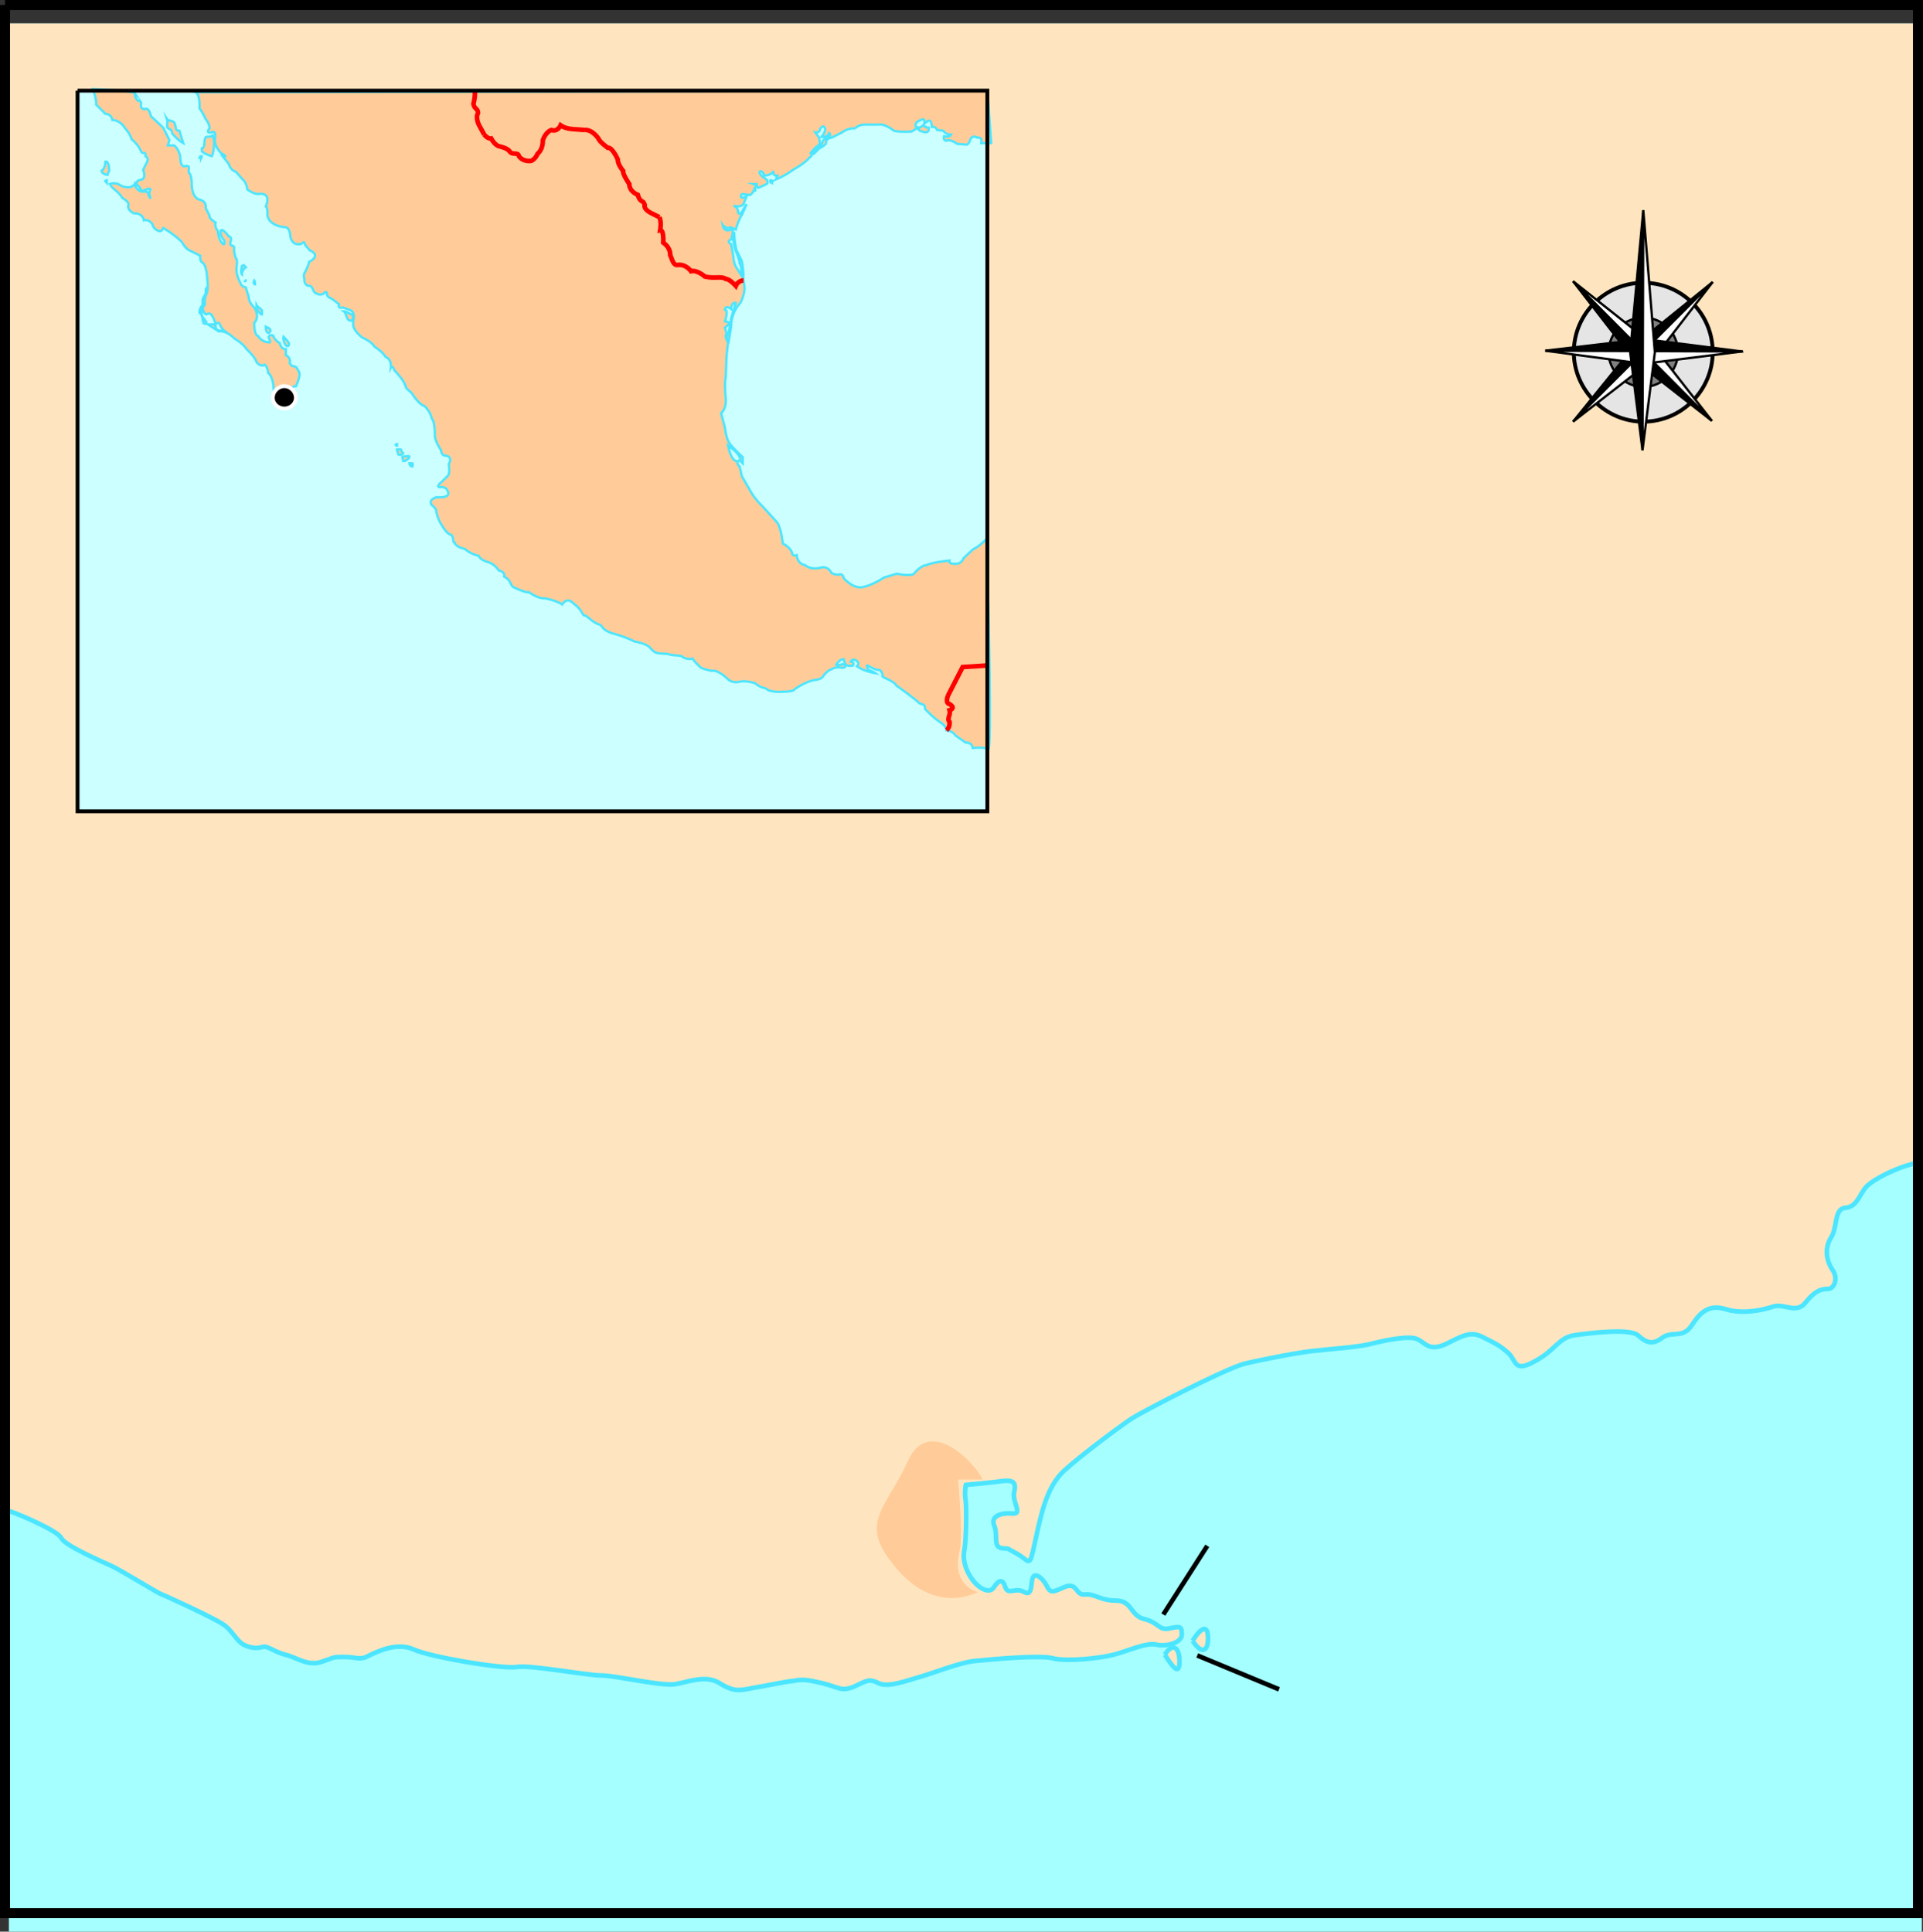 <svg xmlns="http://www.w3.org/2000/svg" width="239.232" height="240.336" viewBox="0 0 179.424 180.252"><rect x="0" y="0" width="179.424" height="180.252" fill="#333333" stroke="none"/><path d="M190.358 337.28h178.488v178.057H190.358z" style="fill:#a5ffff" transform="translate(-189.53 -335.085)"/><path d="M368.846 337.28H190.358l.072 138.817c1.224.432 4.536 1.872 4.824 2.52.36.72 3.888 2.232 4.68 2.592.792.36 3.96 2.304 4.536 2.592.576.216 5.256 2.376 5.904 2.88.72.432 1.224 1.512 1.872 1.872.72.36 1.296.36 1.8.216.432-.144 1.008.432 2.088.72 1.008.216 2.16 1.152 3.456.648 1.296-.432.936-.432 2.088-.432 1.152 0 1.44.36 2.304-.144.936-.432 2.592-1.224 4.104-.576 1.512.72 8.352 1.872 9.648 1.656 1.296-.216 6.552.792 7.92.792 1.368 0 5.832 1.08 6.984.792 1.152-.216 2.808-.864 4.032-.072 1.296.792 1.8.72 3.168.432 1.368-.216 2.88-.576 3.744-.648.792-.144 1.152-.144 2.664.216 1.512.36 1.728.792 2.88.36 1.152-.504 1.44-.864 2.376-.36.936.432 2.52-.216 3.816-.576 1.296-.36 3.96-1.44 5.328-1.512 1.44-.144 6.048-.576 7.2-.216 1.224.288 4.248 0 5.616-.36 1.368-.36 3.024-1.152 3.96-.936.864.216 2.376-.144 2.376-.936s-.144-.792-1.152-.576c-1.008.216-.936-.504-2.304-.864-1.368-.288-1.152-1.728-2.664-1.728-1.512 0-1.944-.648-2.88-.576-.936.144-.72-1.152-1.872-.72-1.152.504-1.368.648-1.728-.072-.36-.72-1.08-1.296-1.296-.792-.216.432 0 1.8-.792 1.368-.864-.504-1.512.36-1.8-.504-.216-.792-.648-.576-1.008 0-.36.648-1.152.288-1.728-.288-.576-.576-1.296-1.872-1.08-3.024.216-1.224.216-3.96.144-4.68-.144-.72 0-1.512 0-1.512s2.52-.216 3.384-.36c.792-.072 1.368-.072 1.152.936-.288 1.08.936 2.232-.288 2.088-1.152-.072-1.944.36-1.584 1.152.36.864-.144 2.016.72 2.088.792.144.072-.216 1.368.504s1.152 1.512 1.728-1.152c.576-2.664 1.08-5.04 2.664-6.552 1.656-1.512 5.256-4.176 6.336-4.896 1.008-.648 8.64-4.608 10.512-5.112 1.8-.432 5.544-1.152 6.696-1.224 1.152-.144 3.528-.288 4.896-.576 1.368-.36 3.744-.864 4.536-.504.792.36 1.08 1.152 2.592.504 1.512-.72 2.304-1.296 3.456-.72 1.152.576 1.656.792 2.448 1.512s.504 1.872 2.448.792c1.944-1.008 2.232-2.232 3.744-2.448 1.512-.216 5.112-.648 5.904 0 .792.72 1.368.936 2.304.216.936-.648 1.872.144 2.736-1.152.792-1.224 1.584-1.944 3.096-1.512 1.512.504 3.384.144 4.464-.216 1.008-.36 2.16.72 3.024-.36.792-1.008 1.368-1.296 2.088-1.296.648 0 1.008-1.008.432-1.8-.576-.864-.72-2.016-.144-2.952.648-.936.288-2.664 1.296-2.808 1.08-.072 1.296-1.008 1.872-1.8.576-.864 3.816-2.376 5.328-2.448 0 0-.936-105.624 0-106.272z" style="fill:#ffe5bf" transform="translate(-189.53 -335.085)"/><path d="M300.806 488.193c.72-1.152 1.44-1.656 1.44-.216 0 1.368-.72 1.368-1.44.216zm-2.592 1.296c.72-1.152 1.368-.72 1.368.648 0 1.368-.648.504-1.368-.648z" style="fill:#ffe5bf" transform="translate(-189.53 -335.085)"/><path d="M300.806 488.193c.72-1.152 1.44-1.656 1.44-.216 0 1.368-.72 1.368-1.44.216m-2.592 1.296c.72-1.152 1.368-.72 1.368.648 0 1.368-.648.504-1.368-.648m0 0" style="fill:none;stroke:#4ce5ff;stroke-width:.432;stroke-linejoin:round;stroke-miterlimit:10.433" transform="translate(-189.53 -335.085)"/><path d="M190.43 476.097c1.224.432 4.536 1.872 4.824 2.52.36.72 3.888 2.232 4.68 2.592.792.36 3.96 2.304 4.536 2.592.576.216 5.256 2.376 5.904 2.88.72.432 1.224 1.512 1.872 1.872.72.36 1.296.36 1.8.216.432-.144 1.008.432 2.088.72 1.008.216 2.16 1.152 3.456.648 1.296-.432.936-.432 2.088-.432 1.152 0 1.44.36 2.304-.144.936-.432 2.592-1.224 4.104-.576 1.512.72 8.352 1.872 9.648 1.656 1.296-.216 6.552.792 7.92.792 1.368 0 5.832 1.08 6.984.792 1.152-.216 2.808-.864 4.032-.072 1.296.792 1.8.72 3.168.432 1.368-.216 2.88-.576 3.744-.648.792-.144 1.152-.144 2.664.216 1.512.36 1.728.792 2.88.36 1.152-.504 1.44-.864 2.376-.36.936.432 2.52-.216 3.816-.576 1.296-.36 3.96-1.44 5.328-1.512 1.44-.144 6.048-.576 7.2-.216 1.224.288 4.248 0 5.616-.36 1.368-.36 3.024-1.152 3.96-.936.864.216 2.376-.144 2.376-.936s-.144-.792-1.152-.576c-1.008.216-.936-.504-2.304-.864-1.368-.288-1.152-1.728-2.664-1.728-1.512 0-1.944-.648-2.88-.576-.936.144-.72-1.152-1.872-.72-1.152.504-1.368.648-1.728-.072-.36-.72-1.08-1.296-1.296-.792-.216.432 0 1.8-.792 1.368-.864-.504-1.512.36-1.8-.504-.216-.792-.648-.576-1.008 0-.36.648-1.152.288-1.728-.288-.576-.576-1.296-1.872-1.08-3.024.216-1.224.216-3.96.144-4.68-.144-.72 0-1.512 0-1.512s2.52-.216 3.384-.36c.792-.072 1.368-.072 1.152.936-.288 1.08.936 2.232-.288 2.088-1.152-.072-1.944.36-1.584 1.152.36.864-.144 2.016.72 2.088.792.144.072-.216 1.368.504s1.152 1.512 1.728-1.152c.576-2.664 1.08-5.04 2.664-6.552 1.656-1.512 5.256-4.176 6.336-4.896 1.008-.648 8.64-4.608 10.512-5.112 1.8-.432 5.544-1.152 6.696-1.224 1.152-.144 3.528-.288 4.896-.576 1.368-.36 3.744-.864 4.536-.504.792.36 1.08 1.152 2.592.504 1.512-.72 2.304-1.296 3.456-.72 1.152.576 1.656.792 2.448 1.512s.504 1.872 2.448.792c1.944-1.008 2.232-2.232 3.744-2.448 1.512-.216 5.112-.648 5.904 0 .792.72 1.368.936 2.304.216.936-.648 1.872.144 2.736-1.152.792-1.224 1.584-1.944 3.096-1.512 1.512.504 3.384.144 4.464-.216 1.008-.36 2.16.72 3.024-.36.792-1.008 1.368-1.296 2.088-1.296.648 0 1.008-1.008.432-1.8-.576-.864-.72-2.016-.144-2.952.648-.936.288-2.664 1.296-2.808 1.08-.072 1.296-1.008 1.872-1.8.576-.864 3.816-2.376 5.328-2.448" style="fill:none;stroke:#4ce5ff;stroke-width:.432;stroke-linejoin:round;stroke-miterlimit:10.433" transform="translate(-189.53 -335.085)"/><path d="M281.222 473.145c-.936-1.872-5.112-5.904-6.984-1.728-1.872 4.176-4.464 5.616-1.656 9.288 2.736 3.744 5.832 4.032 8.208 2.952 0 0-2.52-.576-1.728-3.816.36-1.44-.144-6.696-.144-6.696z" style="fill:#fc9" transform="translate(-189.53 -335.085)"/><path d="M196.766 343.545h84.888v67.248h-84.888z" style="fill:#cff" transform="translate(-189.53 -335.085)"/><path d="M281.726 405.033c-.288-.288-1.44-.144-1.44-.144-.072-.576-.648-.504-.648-.504l-.936-.648c-.36-.504-.864-.504-.864-.504 0-.432-.648-.792-.648-.792-.72-.504-1.368-1.224-1.368-1.224.072-.576-.432-.288-.648-.648a32.657 32.657 0 0 0-2.016-1.512c-.216-.432-1.224-.72-1.296-.864.072-.288-.216-.576-.216-.576-.504 0-1.152-.432-1.152-.432-.216-.072.072.432.072.432.36.072.648.288.648.288-.864-.144-1.368-.432-1.368-.432l-.36-.216c.36-.36-.144-.576-.144-.576-.288-.144-.432.144-.432.144.36 0 .216.36.216.36-.72.144-.792-.216-.864-.576-.36-.072-.72.504-.72.504.144.144.648-.144.792 0 .216.288-.216.288-.216.288-.648-.144-1.008.144-1.008.144-.36.072-.792.648-.792.648-.072.288-.864.36-.864.36-.936.216-1.8.864-1.8.864-.072.216-1.08.216-1.08.216-.792.072-1.368-.144-1.368-.144-.432-.36-.504-.072-1.224-.648-.936-.288-1.44-.144-1.44-.144-.792.216-1.224-.36-1.224-.36-1.008-.864-1.368-.648-1.368-.648-.72-.144-1.008-.288-1.008-.288-.648-.576-.792-.864-.792-.864-.504.144-.936-.144-.936-.144-.144-.216-.864-.072-1.368-.288-1.152-.072-1.152 0-1.728-.648-.432-.36-1.368-.504-1.368-.504-1.008-.504-2.16-.792-2.16-.792-1.008-.36-.864-.792-1.152-.792-.792-.288-1.08-.864-1.44-.864-.144-.144-.288-.648-.936-1.08-.648-.72-1.08.072-1.08.072-.504-.36-1.584-.576-1.584-.576-.648.072-1.512-.576-1.512-.576-.36.072-1.368-.432-1.368-.432-.36-.072-.288-.72-.936-1.008.072-.504-.504-.576-.504-.576-.432-.648-1.008-.792-1.008-.792-.792-.216-.864-.576-.864-.576-.864-.216-1.296-.648-1.296-.648-.936-.216-.936-.576-.936-.576-.288 0 0-.72-.504-.792-.432-.288-.72-.864-.72-.864-.36-.504-.504-1.224-.504-1.224 0-.36-.432-.648-.432-.648-.36-.504.432-.72.432-.72 1.44.072 1.08-.504 1.08-.504-.144-.576-.792-.432-.792-.432-.36-.072.216-.504.216-.504l.576-.576c.216-.216.072-1.08.072-1.08.432-.72-.288-.792-.288-.792s-.36.072-.432-.504c-.648-1.008-.576-1.44-.576-1.44 0-1.368-.288-1.512-.288-1.512-.072-.576-.648-1.152-.648-1.152-.504-.144-1.08-1.008-1.08-1.008-.288-.504-.576-.432-.72-.864-.144-.576-1.008-1.44-1.008-1.44-.216-.576-.36-.288-.36-.288.072-.864-.504-1.008-.504-1.008-.288-.504-1.008-.936-1.008-.936-.288-.504-1.152-.864-1.152-.864-.648-.504-.792-.936-.792-.936-.144-.36 0-.864 0-.864.072-.72-.432-.792-.432-.792l-.576-.216c-.576.144-.36-.288-.36-.288l-.648-.504c-.864-.36-.216-.576-.648-.648-.36.432-.792.144-.792.144-.432-.072-.288-.792-.792-.72-.432-.144-.36-.648-.36-.648-.144-.432.072-.648.072-.648.36-.72.36-.936.36-.936 1.224-.648.072-1.08.072-1.08l-.432-.504c-.144-.576-.216 0-.576-.072-.648.072-.792-.648-.792-.648-.072-1.08-.576-.936-.576-.936-1.584-.216-1.584-1.152-1.584-1.152s.072-.576-.144-.792c.576-1.44-.72-1.152-.72-1.152-.432 0-1.008-.432-1.008-.432-.072-.648-.432-.936-.432-.936l-.648-.72c-.504-.144-.648-.72-.648-.72l-.576-.72c.648.144-.144-.288-.144-.288-.72-.792-.576-1.296-.576-1.296.144-.936-.288-.648-.288-.648-.648.144-.216-.36-.216-.36 0-.504-.36-.864-.36-.864-.36-.792-.576-1.008-.576-1.008.072-1.368-.36-1.512-.36-1.512l73.872-.144.36 4.896h-.936c.144-.648-.36-.504-.36-.504-.432-.288-.648.144-.648.144-.144.504-.36.504-.36.504l-.864-.072c-.72-.504-1.008-.288-1.008-.288-.36-.072-.216-.432-.216-.432.504.144.648-.144.648-.144-.504 0-.72-.36-.72-.36l-.576-.072c-.144-.36-.504-.288-.504-.288 0-.864-.432-.504-.432-.504l-.288.216c.216-.72-.432-.288-.432-.288-.432.144-.36.504-.36.504l.216.144-.576.36c-1.224.072-1.656-.072-1.656-.072-.936-.72-1.44-.576-1.44-.576h-1.368c-.648.072-.792.36-.792.36a1.753 1.753 0 0 0-1.224.36l-1.008.504c-.576.072-.504.504-.504.504-.072.216-.648.504-.648.504l-.504.504c-.216-.144.216-.504.216-.504.432-.144.576-.504.576-.504 0-.36.504-.504.504-.504.432-.216.144-.432.144-.432-.144.432-.72.36-.72.36.36-.432.36-.72.36-.72-.144-.576-.504 0-.504 0 0 .36-.432.288-.432.288l.36.504.072.576-.504.432-.36.432c.288.216-.144.432-.144.432-.36.504-1.44 1.08-1.44 1.08-.864.648-1.656.936-1.656.936l.144-.36c-.504.072-.36-.432-.36-.432-.216.432-.864.432-.864.432-.216-.576-.432-.36-.432-.36-.072.288.432.576.432.576.432.288.288.504.288.504 0 .072-.864.432-.864.432-.144-.072-.144-.36-.144-.36h-.288c.432.144.072.432.072.432.288.216-.072.216-.072.216-.288.504-.432.36-.432.36l-.576-.072c-.216 0-.144.288-.144.288.144.144.504-.072.504-.072l-.288.72c-.288.36-.936.144-.936.144.504.216.432.648.432.648.144.288.36-.072.36-.072l.432-.72-.432 1.008c-.288.36-.576 1.368-.576 1.368l-.504-.216c-.432.216-.72-.216-.72-.216.144.864.936.36.936.36.072.288-.144 1.008-.144 1.008-.504.144 0 .432 0 .432l.216 1.152c0 .72.36 1.152.36 1.152l.36.576c.072-.864-.144-1.08-.144-1.08 0-.36-.36-1.152-.36-1.152-.216-.576-.216-1.152-.216-1.152l.072-.648c0 .936.216 1.728.216 1.728l.432.864c.144.216.216 1.44.216 1.44-.072.288.072.936.072.936.144.72-.36 1.656-.36 1.656-.936 1.008-.864 2.232-.864 2.232l-.216 1.296-.216-.36c.288-.432.432-1.728.432-1.728l.432-1.44c-.432-.072-.432.576-.432.576-.576-.432-.576.072-.576.072.36 0 0 1.08 0 1.08.792.072 0 .576 0 .576l.144.576c-.216.288.144.792.144.792l-.144 1.368-.072 1.872c-.144.648 0 2.016 0 2.016.072 1.008-.432 1.368-.432 1.368l.36 1.368c.144 1.152.432 1.44.432 1.44.216.36 1.224 1.296 1.224 1.296v.576l-.288-.288c.216-.288-.504-.936-.504-.936l-.576-.432c.36 1.728.936 1.44.936 1.44-.144.36.144.504.144.504l.216.936.72 1.224c.432.864 1.224 1.584 1.224 1.584l1.368 1.512c.36.576.504 1.944.504 1.944.72.36.864.864.864.864 0 .36.432.216.432.216.072.864.792.936.792.936.576.504 1.512.216 1.512.216.648-.144.936.504.936.504.792.432.936-.216 1.152.504 1.08 1.152 1.872.792 1.872.792.936-.216 1.872-.864 1.872-.864l1.224-.36c.864.216 1.512.072 1.512.072.792-.936 1.224-.864 1.224-.864.576-.288 2.16-.432 2.16-.432-.072.288.288.288.288.288.864.144 1.008-.504 1.008-.504l.936-.864c.36-.144.864-.576 1.224-.936 0 0 .576 19.872.144 19.656zm-65.376-37.656c.144 0 .144-.144.144-.216 0-.144-.432-.576-.504-.648-.072.288.144.864.36.864zm-1.728-1.224c.072-.072.144-.144.144-.216 0-.216-.288-.288-.432-.36 0 .36.072.576.288.576zm-1.152-2.448c0 .216.288.72.504.72v-.36c-.144-.216-.432-.36-.504-.504v.144zm-.144-2.088s0-.288-.072-.36c-.072.144-.072.36.072.36zm-1.224-1.8c0 .216-.072.36-.072.576 0 .144 0 .216.072.288 0-.288.216-.576.36-.648-.072-.072-.144-.216-.216-.216 0 0-.072.072-.144 0zm.288 1.512c.072 0 .072-.072.072-.072-.072 0-.072.072-.072.072z" style="fill:#fc9;stroke:#4ce5ff;stroke-width:.216;stroke-miterlimit:10.433" transform="translate(-189.53 -335.085)"/><path d="M227.87 378.609h.144c0-.216.072-.144 0-.288h-.288c0 .072.072.216.144.288zm-.792-.864c0 .144.072.216.072.36h.144c.216-.144.432-.216.432-.432-.144-.072-.216 0-.288 0-.216 0-.216 0-.36.072zm-.216-.216c.144 0 .288-.072.288-.144-.144-.072-.144-.216-.216-.36h-.36v.144c.216.216-.072.36.288.36zm-.432-1.009s0 .073.072.145h.072v-.144h-.144zM222.182 365h.216c0-.071.072-.215.072-.287v-.216c-.216-.072-.648-.36-.864-.36.288.216.216.792.576.864zm-13.824-16.055v.216c0 .144.648.432.936.504.144-.288.216-.864.216-1.224 0-.288-.072-.504-.144-.72-.36.288-.648-.072-.72.36-.072.144 0 .864-.288.864zm-.216.792c0 .072.144.072.144.144.072-.144.072-.144.072-.216h-.072c-.072 0-.144.072-.144.072zm-3.024-2.88c0 .216.288.288.36.36.144.144.072.288.144.36.36.36.504.576 1.008.864-.144-.432-.216-.648-.36-1.152-.432 0-.288-.288-.432-.648-.072-.36-.576-.216-.72-.432.072.216 0 .36 0 .648zm-5.616 5.328v-.288c-.072 0-.144.072-.216 0 .072.072.144.216.216.288zm0-.792h.072c0-.216.144-.216.144-.432 0-.288-.072-.864-.36-.792 0 .432-.144.72-.36.864 0 .144.288.36.504.36zm61.992.792c.072 0 .072-.144.144-.216-.072 0-.144-.072-.216-.072-.072.144.072.288.072.288zm13.68-5.185c.288 0 .36-.143.504-.215.072 0 .144.144.216.144 0 .072.288.072.288.072v.216c0 .072-.072.216-.288.216-.072 0-.72-.144-.648-.288-.072 0-.072-.144-.072-.144zm-66.456 18.289c-.072 0-.216 0-.216-.072-.072-.288-.072-.504-.144-.72-.072-.144-.216-.144-.216-.288 0-.36.216-.504.216-.648v1.008l.432.576c0 .072-.072.216-.072.144z" style="fill:#fc9;stroke:#4ce5ff;stroke-width:.216;stroke-miterlimit:10.433" transform="translate(-189.53 -335.085)"/><path d="M208.43 363.273v.432c.072 0 .144-.216.144-.288 0 0-.072-.072 0-.144zm0-.144c.288-.072.288-.504.288-.648-.072.216-.288.36-.288.648z" style="fill:#fc9;stroke:#4ce5ff;stroke-width:.216;stroke-linejoin:round;stroke-miterlimit:10.433" transform="translate(-189.53 -335.085)"/><path d="M208.79 361.977c-.072.072-.072.216-.072.288.072-.072.072-.144.072-.144m0-.001v-.215m0 0h-.072" style="fill:none;stroke:#4ce5ff;stroke-width:.216;stroke-miterlimit:10.433" transform="translate(-189.53 -335.085)"/><path d="M202.094 343.76c0 .433.288.72.288.72.432 0 .288.433.288.433 0 .36.36.36.36.36.432-.216.576.648.576.648l1.152 1.08.576 1.152-.144.504h.576c.432.288.576 1.008.576 1.008 0 1.008.36.936.36.936.576-.072.432 0 .432.576.288.216.288 1.08.288 1.08 0 1.224.648 1.44.648 1.44.792.144.648.792.648.792l.36.72c-.072.288.576.648.576.648-.144.432.216.792.216.792 0 .576.288 1.008.288 1.008.432.576.288-.144.288-.144-.504-.576-.288-.936-.288-.936.216-.144.72.576.72.576.36 0 .144.576.144.576-.072.432.36.144.36.504-.072.288.144.936.144.936.216.144.072.864.072.864-.072.72.36 1.44.36 1.44.072.36.504.432.504.432l.288.936c0 .504.504.936.504.936.576.936 0 1.44 0 1.44 0 1.224.36 1.224.36 1.224.36.576.936.576.936.576.36.144.072-.36.072-.36-.144-.36.504-.36.432-.144.216.432.576.576.576.576.144.648.576.576.576.576v.576c.504.216.36.72.36.72.288.576.504 0 .792.72.36.288-.216 1.44-.216 1.44-.288-.072-1.08.792-1.44.864-.72.144-.648-.864-.648-.864-.144-1.08-.504-1.224-.504-1.224-.072-.72-.36-.792-.36-.792-.288.288-.72-.216-.72-.216-.144-.504-.936-1.224-.936-1.224-.288-.504-1.152-1.008-1.152-1.008-.792-.792-1.44-.648-1.44-.648l-1.008-.648h.432c.216-.072.288.216.288.216-.144.144.288.36.288.36h.504c-.288-.216-.432-.648-.432-.648-.144-.216-.36.072-.36.072-.072-.36-.288-.72-.288-.72-.216-.504-.576-.216-.576-.216-.216 0-.36-.576-.36-.576l.216-.36c-.072-.576.144-.936.144-.936.216-.576.072-1.44.072-1.44-.072-1.368-.432-1.512-.432-1.512-.288-.144-.216-.648-.216-.648l-1.008-.504c-.36-.144-.72-.792-.72-.792-.72-.72-1.728-1.296-1.728-1.296-.144.36-.36.288-.36.288-.576-.144-.648-.648-.648-.648-.36-.504-.792-.36-.792-.36-.144-.72-.936-.648-.936-.648-.72-.36-.504-.792-.504-.792.072-.288-.576-.648-.576-.648-.432-.72-.936-.792-1.152-1.296a1.06 1.06 0 0 1 1.008.144c1.008.432 1.296-.144 1.296-.144.144.648.72.72.72.72.648-.144.576.36.576.36l.216.288c-.432-.864.288-.864-.216-.936-.648.288-.72.216-.72.072-.144-.288-.36-.432-.36-.432-.216-.432.504-.504.504-.504.36-.288.072-.864.072-.864.36-.864.648-1.008.216-1.296.072-.576-.288-.072-.432-.504-.288-.648-.864-1.08-.864-1.08-.072-.432-.648-1.08-.648-1.08-.432-.72-1.152-.72-1.152-.72-.072-.576-.648-.576-.648-.576l-.864-.864c.072-.432-.288-1.44-.288-1.44s3.672.144 3.888.36z" style="fill:#fc9;stroke:#4ce5ff;stroke-width:.216;stroke-miterlimit:10.433" transform="translate(-189.53 -335.085)"/><path d="M277.838 403.233c.36-.288.288-.792.288-.792-.288-.288.144-.648 0-1.08.648-.216 0-.576 0-.576-.432-.072-.144-.792-.144-.792m0 0 1.368-2.664 2.304-.144m-47.808-53.496c0 .648-.144 1.08-.144 1.08.072.504.432.432.432.864-.288.504.144 1.224.144 1.224m0 0 .432.792m0 0c.36.432.648.36.648.36.36.648.72.72.72.72.936.216 1.008.504 1.008.504.288.36.792 0 .864.432.432.576 1.152.432 1.152.432.432-.216.576-.648.576-.648.432-.36.504-.936.504-1.296.288-.792.792-.936.792-.936.576.216.864-.432.864-.432.504.36 1.296.36 1.296.36m0 0 .936.072m0 0c.72-.072 1.296.792 1.296.792.072.288.864.864.864.864.432-.072.936 1.08.936 1.08 0 .504.504 1.08.504 1.08-.072.288.576 1.224.576 1.224 0 .72.792 1.008.792 1.008.216.792.504.432.648.936-.144.432.648.792.648.792m0 0 .72.36m0 0c.216.432.072 1.224.072 1.224.36-.072.288 1.152.288 1.152.72.504.648 1.152.648 1.152.216.504.288.936.648.936.792-.144 1.296.576 1.296.576.576-.144 1.296.504 1.296.504.936.216 1.512-.072 1.944.216.36 0 .936.648.936.648.216-.504.72-.504.72-.504" style="fill:none;stroke:red;stroke-width:.432;stroke-miterlimit:10.433" transform="translate(-189.53 -335.085)"/><path d="M214.982 372.2c0-.575.504-1.08 1.08-1.08.576 0 1.08.505 1.08 1.08 0 .577-.504 1.009-1.08 1.009-.576 0-1.08-.432-1.08-1.008z" style="fill:#000;stroke:#fff;stroke-width:.36;stroke-miterlimit:10.433" transform="translate(-189.53 -335.085)"/><path d="M196.766 343.545h84.888v67.248h-84.888v-67.248" style="fill:none;stroke:#000;stroke-width:.36;stroke-miterlimit:10.433" transform="translate(-189.53 -335.085)"/><path d="m302.174 479.337-4.104 6.408m10.8 6.984-7.632-3.168" style="fill:none;stroke:#000;stroke-width:.432;stroke-miterlimit:10.433" transform="translate(-189.53 -335.085)"/><path d="M189.998 335.553h178.488v178.056H189.998V335.553" style="fill:none;stroke:#000;stroke-width:.936;stroke-miterlimit:10.433" transform="translate(-189.53 -335.085)"/><path d="M336.374 367.953c0-3.6 2.952-6.48 6.48-6.48 3.6 0 6.48 2.88 6.48 6.48 0 3.528-2.88 6.48-6.48 6.48-3.528 0-6.48-2.952-6.48-6.48z" style="fill:#e5e5e5;stroke:#000;stroke-width:.36;stroke-miterlimit:10.433" transform="translate(-189.53 -335.085)"/><path d="M339.614 367.953c0-1.8 1.512-3.24 3.24-3.24 1.8 0 3.24 1.44 3.24 3.24 0 1.728-1.44 3.24-3.24 3.24-1.728 0-3.24-1.512-3.24-3.24z" style="fill:#7f7f7f;stroke:#000;stroke-width:.216;stroke-miterlimit:10.433" transform="translate(-189.53 -335.085)"/><path d="m341.99 368.673-5.688-7.344 12.96 13.032-7.272-5.688z" style="fill:#000;stroke:#000;stroke-width:.216;stroke-miterlimit:10.433" transform="translate(-189.53 -335.085)"/><path d="m336.302 361.329 7.272 5.76 5.688 7.272-12.96-13.032z" style="fill:#fff;stroke:#000;stroke-width:.216;stroke-miterlimit:10.433" transform="translate(-189.53 -335.085)"/><path d="m336.302 374.433 5.832-7.2 7.2-5.832-13.032 13.032z" style="fill:#000;stroke:#000;stroke-width:.216;stroke-miterlimit:10.433" transform="translate(-189.53 -335.085)"/><path d="m336.302 374.433 13.032-13.032-5.616 7.272-7.416 5.76z" style="fill:#fff;stroke:#000;stroke-width:.216;stroke-miterlimit:10.433" transform="translate(-189.53 -335.085)"/><path d="m342.926 366.729 9.144 1.152-18.36-.072 9.216-1.08z" style="fill:#000;stroke:#000;stroke-width:.216;stroke-miterlimit:10.433" transform="translate(-189.53 -335.085)"/><path d="m352.07 367.88-9.216 1.153-9.144-1.224 18.36.072z" style="fill:#fff;stroke:#000;stroke-width:.216;stroke-miterlimit:10.433" transform="translate(-189.53 -335.085)"/><path d="m342.782 377.097-1.152-9.144 1.224-13.248z" style="fill:#000;stroke:#000;stroke-width:.216;stroke-miterlimit:10.433" transform="translate(-189.53 -335.085)"/><path d="m342.782 377.097 1.152-9.144-1.08-13.248z" style="fill:#fff;stroke:#000;stroke-width:.216;stroke-miterlimit:10.433" transform="translate(-189.53 -335.085)"/></svg>
